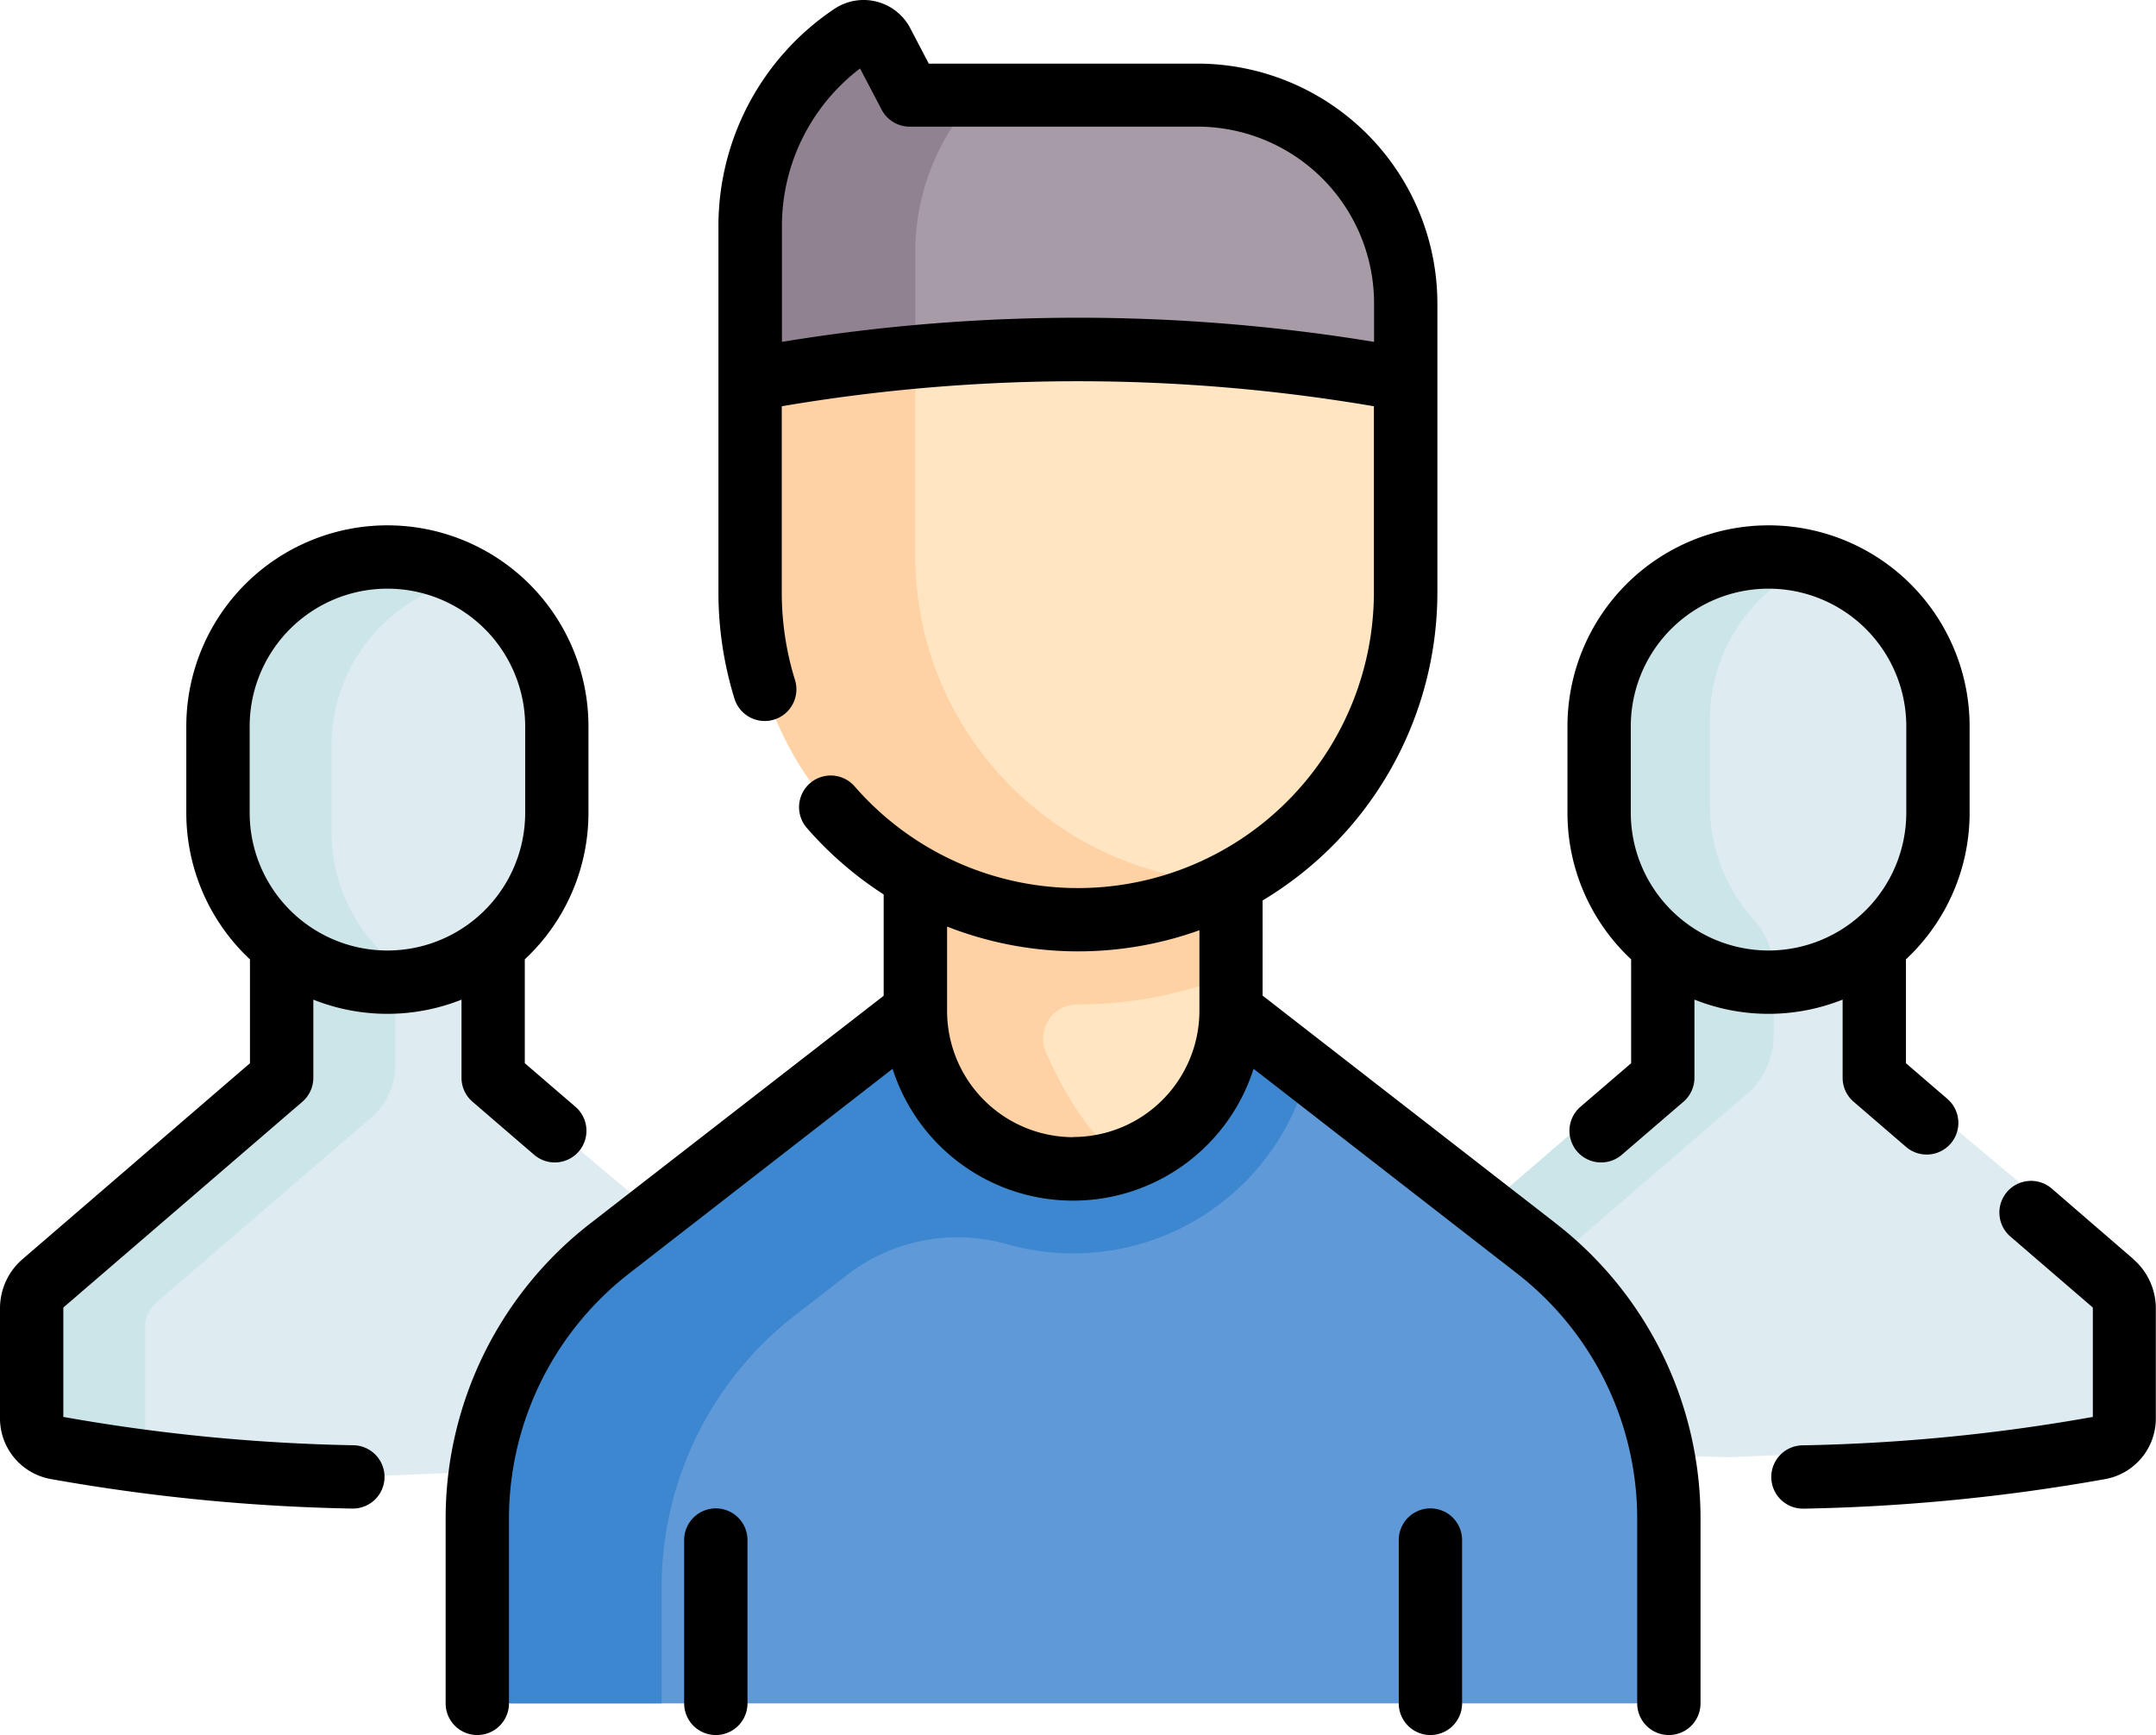 <svg xmlns="http://www.w3.org/2000/svg" viewBox="0 0 510.7 411.02"><defs><style>.cls-1{fill:#deecf1;}.cls-2{fill:#cbe5e8;}.cls-3{fill:#5f99d7;}.cls-4{fill:#3c87d0;}.cls-5{fill:#ffe5c2;}.cls-6{fill:#a79ba7;}.cls-7{fill:#918291;}.cls-8{fill:#fed2a4;}</style></defs><g id="Layer_2" data-name="Layer 2"><g id="Capa_1" data-name="Capa 1"><path class="cls-1" d="M116.82,255.31l.06-31.48a40,40,0,0,0,15-31.29V172.07a40.13,40.13,0,0,0-80.26,0v20.47a40,40,0,0,0,15.08,31.34v31.43L10.25,304a7.89,7.89,0,0,0-2.75,6V336a7.1,7.1,0,0,0,5.84,7,442.93,442.93,0,0,0,70.18,6.91l94.2-4V306.31Z"/><path class="cls-2" d="M34.37,340.54V314.47a7.92,7.92,0,0,1,2.75-6L88,264.69a16.22,16.22,0,0,0,5.62-12.26V235.65a16.42,16.42,0,0,0-4.31-11.23,40,40,0,0,1-10.77-27.35V176.61a40.13,40.13,0,0,1,33-39.48,40.13,40.13,0,0,0-59.85,35v20.46a40,40,0,0,0,15.08,31.34v31.43L10.25,304a7.89,7.89,0,0,0-2.75,6v27.21A5.84,5.84,0,0,0,13.34,343q12.26,2.2,24.59,3.69a7.08,7.08,0,0,1-3.56-6.14Z"/><path class="cls-1" d="M496.26,295.15l-53.12-44.54.06-31.48a40.08,40.08,0,0,0,15-31.3V167.37a40.13,40.13,0,0,0-80.26,0v20.46A40,40,0,0,0,393,219.17v31.44l-56.47,48.63a7.94,7.94,0,0,0-2.75,6v27.21a5.85,5.85,0,0,0,5.84,5.84,444.11,444.11,0,0,0,70.19,6.91l80.63-3.44A14.16,14.16,0,0,0,504,327.6V311.7A21.53,21.53,0,0,0,496.26,295.15Z"/><path class="cls-2" d="M366.74,341.38a5.83,5.83,0,0,1-5.83-5.84v-27.2a7.93,7.93,0,0,1,2.74-6l50.11-43.15a18.33,18.33,0,0,0,6.37-13.89V230.1a18.24,18.24,0,0,0-4.71-12.25,40,40,0,0,1-10.37-26.91V170.47a40.15,40.15,0,0,1,30.89-39.05,40.14,40.14,0,0,0-58,36v20.47A40,40,0,0,0,393,219.17v31.44l-56.47,48.63a7.94,7.94,0,0,0-2.75,6v27.21a5.84,5.84,0,0,0,5.84,5.84q20.67,3.72,41.55,5.43c-4.82-.7-9.65-1.47-14.46-2.33Z"/><path class="cls-3" d="M395.32,360.05v35.17a8.31,8.31,0,0,1-8.3,8.3H121.37a8.3,8.3,0,0,1-8.3-8.3V360.05a81.56,81.56,0,0,1,31.54-64.43l72.19-56.09,7.12-6.75L283,231l8.62,8.52,72.19,56.09A81.56,81.56,0,0,1,395.32,360.05Z"/><path class="cls-4" d="M302.18,247.76l-10.6-8.23L283,231l-18.05.54-41,1.23-7.12,6.75-72.19,56.09a81.56,81.56,0,0,0-31.54,64.43v35.17a8.3,8.3,0,0,0,8.3,8.3h35.32V376.07a81.56,81.56,0,0,1,31.54-64.43l12-9.31a42.86,42.86,0,0,1,38.09-7.65,57.4,57.4,0,0,0,71.5-41Z"/><path class="cls-5" d="M291.58,239.53a37.39,37.39,0,1,1-74.77,0V155.3h74.77v84.23Z"/><path class="cls-6" d="M333,90V71.89a49.32,49.32,0,0,0-49.32-49.32H215.5L209,10.17a5,5,0,0,0-7.18-1.82,54.47,54.47,0,0,0-24.12,45.24V90l16.84,46.51H314.83Z"/><path class="cls-7" d="M216.81,96V59.62a54.48,54.48,0,0,1,14.55-37H215.5L209,10.17a5,5,0,0,0-7.18-1.82,54.47,54.47,0,0,0-24.12,45.24V90l16.84,46.51h36.9Z"/><path class="cls-8" d="M255.35,237.94a97.25,97.25,0,0,0,36.23-7V155.31H216.8v84.22a37.39,37.39,0,0,0,50.57,35c-8.36-3.14-15.33-15.6-19.61-25.28a8.06,8.06,0,0,1,7.46-11.3Z"/><path class="cls-5" d="M177.72,90v45.89l11.3,2.36L194,174.66l55.88,34.45,23.47,2.6,18-2.59A77.61,77.61,0,0,0,333,140.31V90a423.18,423.18,0,0,0-155.26,0Z"/><path class="cls-8" d="M216.81,131.69V84.53Q197.24,86.32,177.72,90v50.34a77.63,77.63,0,0,0,77.63,77.63,78.52,78.52,0,0,0,36-8.83C250,207.34,216.81,173.43,216.81,131.69Z"/><path d="M368.38,289.69l-69.3-53.83V213.31a85.15,85.15,0,0,0,41.4-73V71.89a56.89,56.89,0,0,0-56.82-56.82H220l-4.38-8.38a12.46,12.46,0,0,0-18-4.57,61.88,61.88,0,0,0-27.44,51.47v86.72a85.15,85.15,0,0,0,3.8,25.21,7.5,7.5,0,1,0,14.33-4.44,70,70,0,0,1-3.13-20.77V96.24a417.73,417.73,0,0,1,140.26,0v44.05a70.11,70.11,0,0,1-123,46,7.5,7.5,0,1,0-11.32,9.85,85.35,85.35,0,0,0,18.2,15.75v24L140,289.69a88.51,88.51,0,0,0-34.44,70.36v43.47a7.5,7.5,0,0,0,15,0V360.05a73.62,73.62,0,0,1,28.64-58.51l62.23-48.35a44.88,44.88,0,0,0,85.51,0l62.23,48.35a73.62,73.62,0,0,1,28.64,58.51v43.47a7.5,7.5,0,0,0,15,0V360.05a88.52,88.52,0,0,0-34.44-70.36ZM185.22,81V53.59a46.89,46.89,0,0,1,18.5-37.37L208.85,26a7.5,7.5,0,0,0,6.65,4h68.16a41.87,41.87,0,0,1,41.82,41.82v9.17a432.58,432.58,0,0,0-140.26,0Zm69,188.39a29.92,29.92,0,0,1-29.88-29.89v-20a85,85,0,0,0,59.77.87v19.09a29.93,29.93,0,0,1-29.89,29.89Z"/><path d="M169.56,357.33a7.5,7.5,0,0,0-7.5,7.5v38.69a7.5,7.5,0,0,0,15,0V364.83A7.5,7.5,0,0,0,169.56,357.33Z"/><path d="M338.83,357.33a7.5,7.5,0,0,0-7.5,7.5v38.69a7.5,7.5,0,0,0,15,0V364.83A7.5,7.5,0,0,0,338.83,357.33Z"/><path d="M15.14,309.63,71.62,261a7.52,7.52,0,0,0,2.6-5.69v-18.5a47.51,47.51,0,0,0,35.1,0v18.5a7.5,7.5,0,0,0,2.61,5.69l14.59,12.56a7.5,7.5,0,0,0,9.79-11.37l-12-10.32V227.26a47.48,47.48,0,0,0,15.08-34.72V172.08a47.63,47.63,0,0,0-95.26,0v20.46a47.52,47.52,0,0,0,15.08,34.73v24.6L5.35,298.27A15.39,15.39,0,0,0,0,309.94V336a14.6,14.6,0,0,0,12,14.37,453,453,0,0,0,71.37,7h.15a7.5,7.5,0,0,0,.13-15A436.7,436.7,0,0,1,15,335.66V309.94a.41.41,0,0,1,.14-.31Zm44-137.55a32.63,32.63,0,0,1,65.26,0v20.46a32.63,32.63,0,0,1-65.26,0Z"/><path d="M436.47,255.31a7.5,7.5,0,0,0,2.61,5.69l12.41,10.69a7.5,7.5,0,1,0,9.79-11.37l-9.81-8.45V227.26a47.48,47.48,0,0,0,15.08-34.72V172.08a47.63,47.63,0,1,0-95.26,0v20.46a47.48,47.48,0,0,0,15.08,34.72v24.61l-12,10.32a7.5,7.5,0,1,0,9.79,11.37L398.76,261a7.51,7.51,0,0,0,2.61-5.69V236.8a47.38,47.38,0,0,0,35.1,0v18.51Zm-17.55-30.14a32.67,32.67,0,0,1-32.63-32.63V172.08a32.63,32.63,0,1,1,65.26,0v20.46A32.67,32.67,0,0,1,418.92,225.17Z"/><path d="M505.34,298.27,486,281.56a7.5,7.5,0,0,0-9.79,11.37l19.39,16.7a.41.41,0,0,1,.14.31v25.72A435.39,435.39,0,0,1,427,342.39a7.5,7.5,0,0,0,.14,15h.14a452,452,0,0,0,71.38-7,14.59,14.59,0,0,0,12-14.36V309.94a15.43,15.43,0,0,0-5.36-11.67Z"/></g></g></svg>